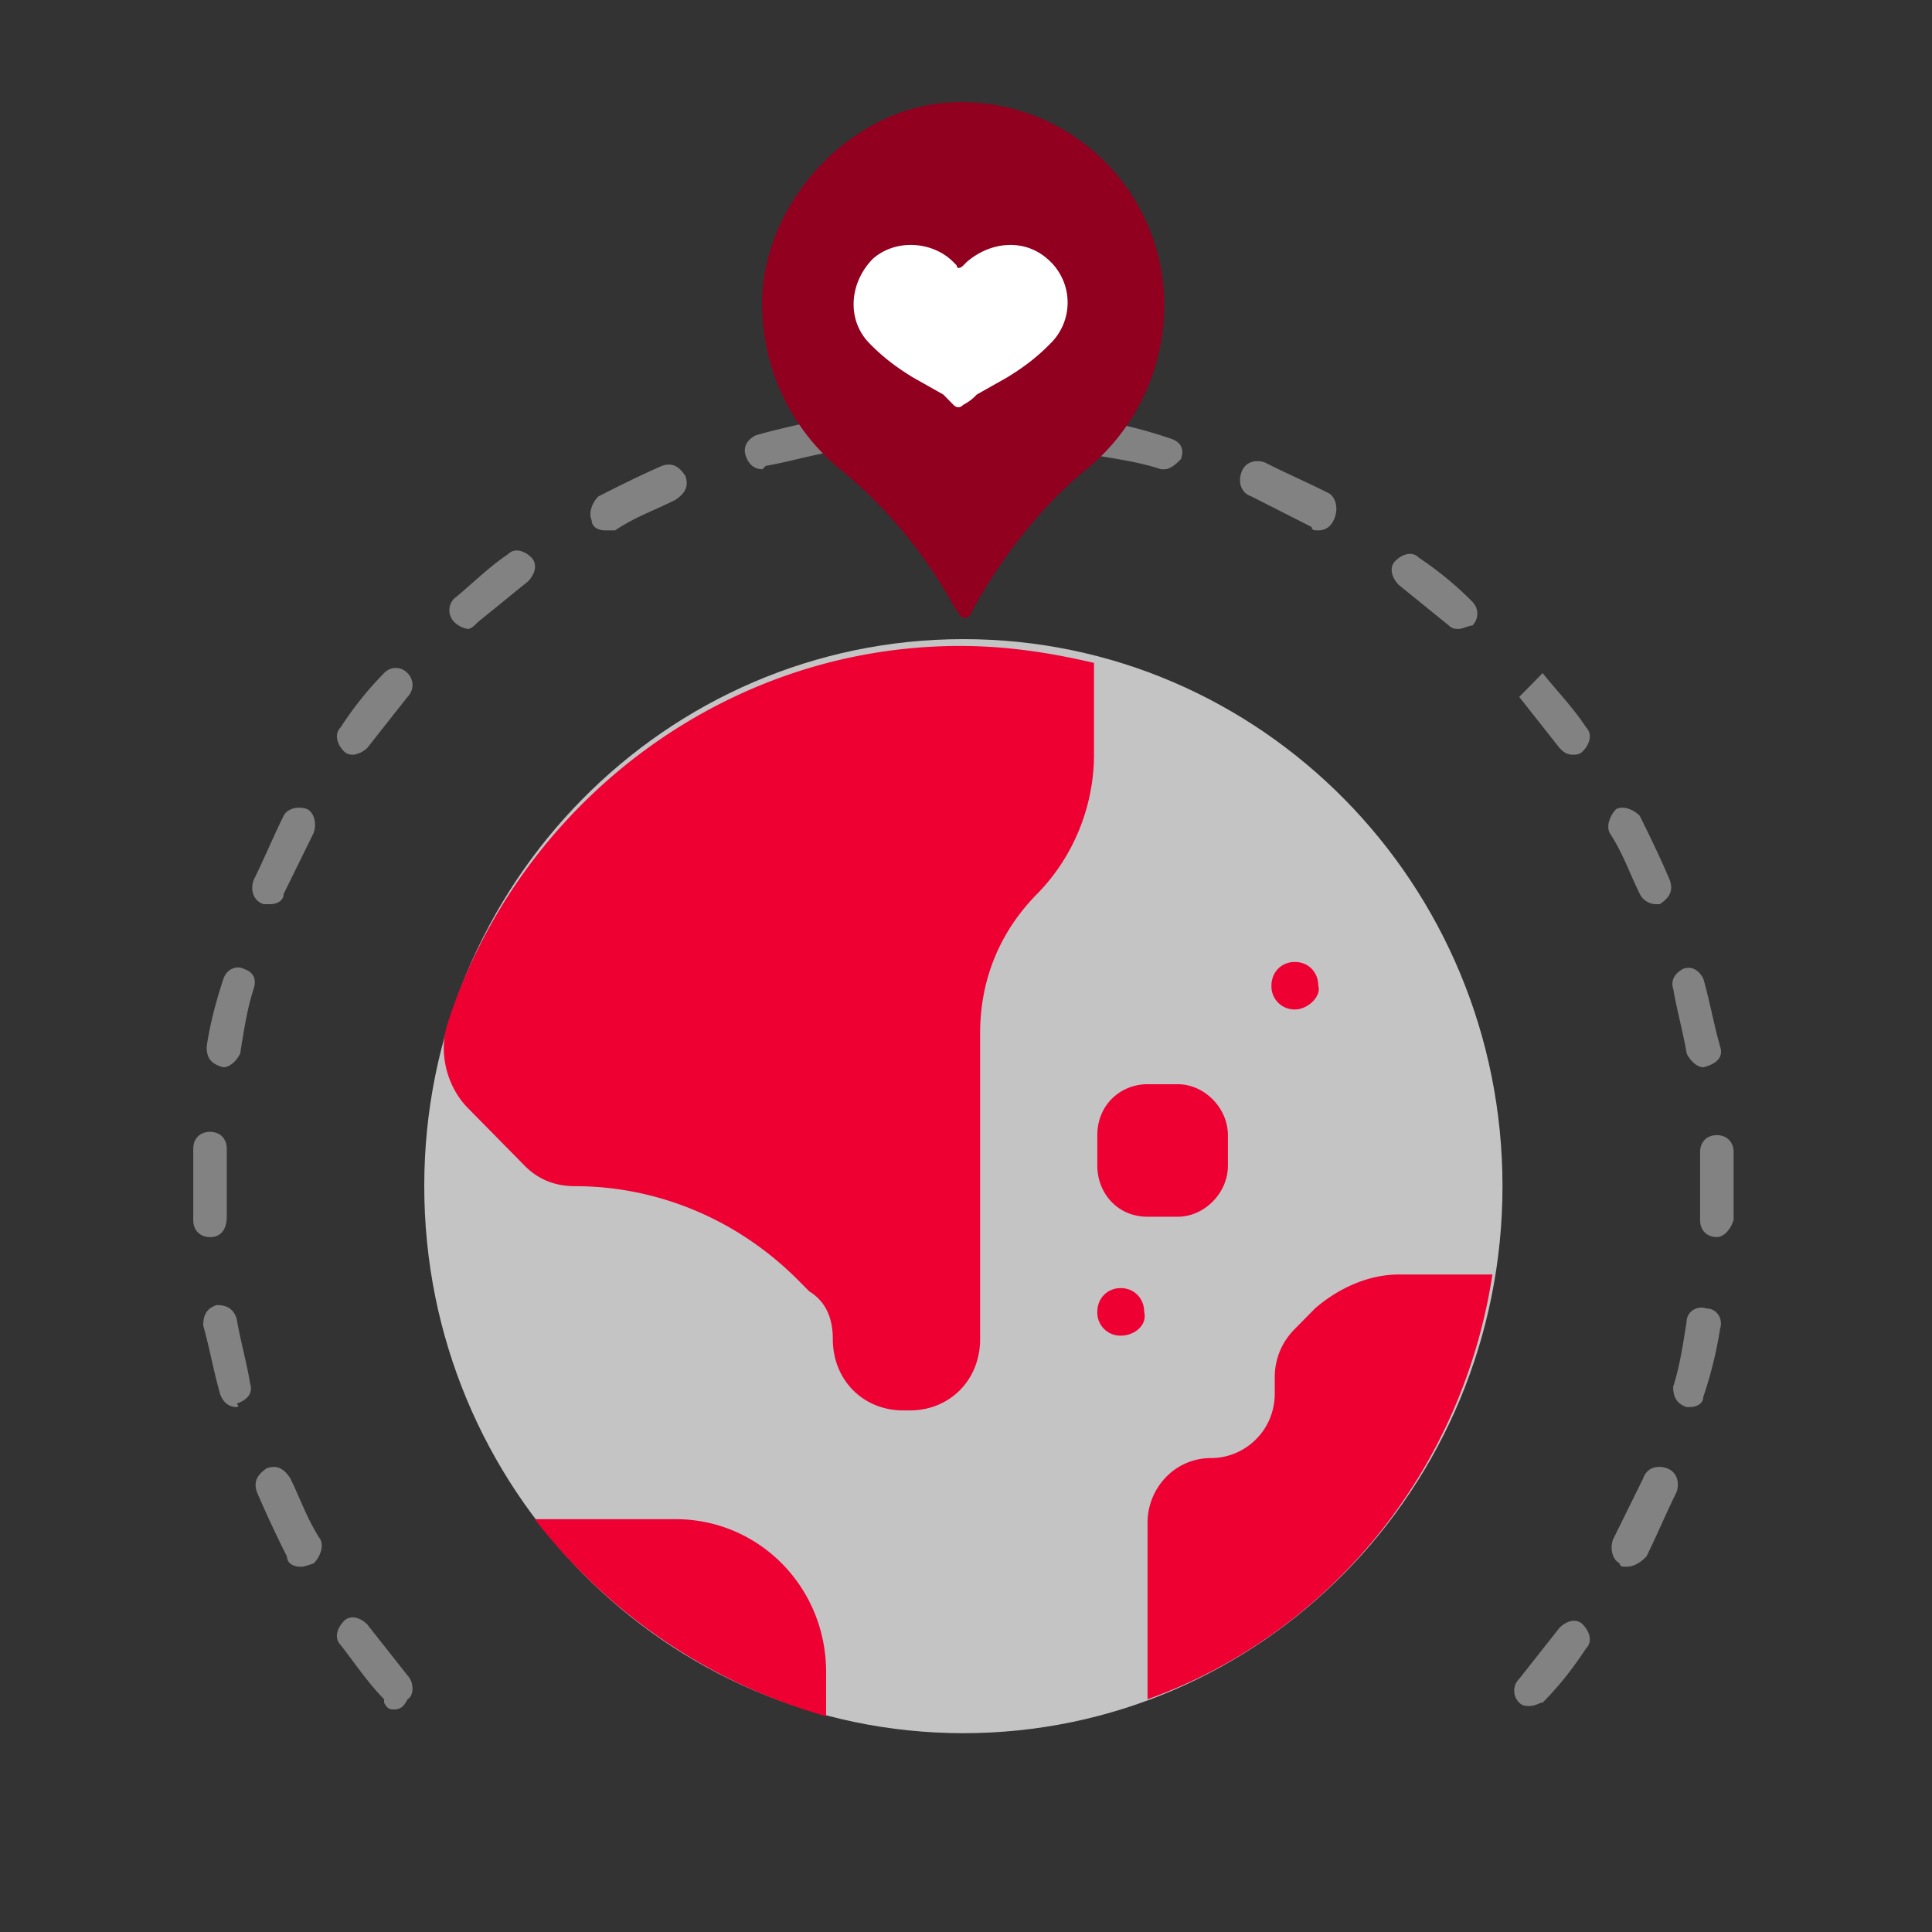 <svg width="32" height="32" fill="none" xmlns="http://www.w3.org/2000/svg"><rect width="100%" height="100%" fill="#333333" stroke="none"/><path d="M6.528 28.314c-.056 0-.111 0-.166-.113v-.056c-.278-.282-.5-.62-.721-.9-.111-.113-.056-.282.055-.395.11-.112.277-.056.388.057l.666.844c.11.112.11.337 0 .394-.056.112-.111.169-.222.169Zm18.801-.057c-.055 0-.11 0-.166-.056a.275.275 0 0 1 0-.394l.666-.844c.11-.113.277-.169.388-.056.11.112.166.281.055.393-.222.338-.443.62-.72.9-.056 0-.112.057-.223.057ZM4.975 25.95c-.11 0-.222-.056-.222-.169a19.472 19.472 0 0 1-.499-1.07c-.055-.168 0-.28.166-.393.167-.056.278 0 .389.169.166.337.277.675.499 1.013.055.112 0 .281-.111.394-.167.056-.167.056-.222.056Zm21.963 0c-.056 0-.111 0-.111-.056-.111-.057-.167-.225-.111-.394l.5-1.013c.055-.17.221-.225.387-.17.167.057.222.226.167.395-.167.337-.333.731-.5 1.069-.11.113-.221.169-.332.169ZM3.92 23.305c-.11 0-.222-.056-.277-.225-.111-.394-.167-.732-.277-1.126 0-.169.055-.281.221-.338.167 0 .278.057.333.226.056.337.167.731.222 1.069.056.169-.055.281-.222.337.056.057 0 .057 0 .057Zm24.07 0h-.055c-.166-.056-.222-.169-.222-.338.111-.337.167-.732.222-1.07 0-.168.166-.28.333-.224.166 0 .277.169.222.337a6.649 6.649 0 0 1-.278 1.126c0 .113-.11.169-.221.169ZM3.478 20.49c-.166 0-.277-.113-.277-.281V19.027c0-.168.111-.28.277-.28.167 0 .278.112.278.28v1.126c0 .225-.111.338-.277.338Zm24.958 0c-.055 0-.055 0 0 0-.166 0-.277-.113-.277-.281v-1.126c0-.169.11-.281.277-.281.167 0 .278.112.278.281v1.126c-.056.168-.167.28-.278.28ZM3.7 17.677c-.055 0-.055 0 0 0-.221-.056-.277-.169-.277-.338.055-.393.166-.787.277-1.125.056-.169.222-.225.333-.169.167.056.222.169.167.338-.111.337-.167.731-.222 1.069-.056.112-.167.225-.278.225Zm24.514 0c-.11 0-.221-.113-.277-.225-.055-.338-.166-.732-.222-1.07-.055-.168.056-.28.167-.337.166-.056.277.056.332.169.111.394.167.732.278 1.125.055.17-.056.282-.278.338.056 0 0 0 0 0ZM4.476 14.976h-.111c-.166-.057-.222-.225-.166-.394.166-.338.332-.732.499-1.07.055-.112.222-.168.388-.112.11.056.166.225.11.394l-.498 1.013c0 .112-.111.169-.222.169Zm22.961 0a.304.304 0 0 1-.277-.17c-.167-.337-.278-.674-.5-1.012-.055-.113 0-.281.111-.394.111-.056.278 0 .389.113.166.337.332.675.499 1.069.055.169 0 .281-.167.394h-.055ZM5.862 12.5c-.055 0-.11 0-.166-.057-.11-.112-.166-.281-.055-.394a5.67 5.67 0 0 1 .72-.9.265.265 0 0 1 .389 0c.11.113.11.281 0 .394l-.666.844a.418.418 0 0 1-.222.113Zm20.188 0c-.11 0-.166-.057-.221-.113l-.666-.844.388-.394-.222.169.222-.17c.222.282.5.564.721.901.111.113.056.282-.055.394-.056.057-.111.057-.167.057Zm-1.885-2.083c-.056 0-.111 0-.167-.056l-.832-.675c-.11-.113-.166-.282-.055-.394.11-.113.277-.17.388-.057.333.226.61.45.888.732.11.113.11.281 0 .394-.056 0-.167.056-.222.056Zm-16.417 0a.418.418 0 0 1-.222-.112.275.275 0 0 1 0-.394c.278-.225.555-.507.888-.732.11-.112.277-.056.388.056.11.113.055.282-.056.394l-.832.676c-.055.056-.11.112-.166.112Zm2.274-1.632c-.11 0-.222-.056-.222-.169-.055-.112 0-.281.111-.394.333-.168.666-.337 1.054-.506.166-.056.277 0 .388.169.056.169 0 .281-.166.394-.333.169-.666.281-.999.506h-.166Zm11.813 0c-.055 0-.11 0-.11-.056l-.999-.507c-.166-.056-.222-.225-.166-.393.055-.17.222-.226.388-.17.333.17.721.338 1.054.507.11.056.166.225.11.394-.055.169-.166.225-.277.225Zm-2.55-1.013h-.056c-.333-.112-.721-.169-1.054-.225-.166 0-.277-.169-.222-.337 0-.17.166-.282.333-.226.388.057.776.17 1.109.282.166.056.222.169.166.337-.055.057-.166.17-.277.17Zm-6.656 0c-.111 0-.222-.056-.278-.225-.055-.169.056-.281.167-.337.388-.113.72-.17 1.109-.282.166-.056.277.056.333.225 0 .17-.056.282-.222.338-.333.056-.721.169-1.054.225l-.055.056Zm3.882-.45h-1.11c-.166 0-.277-.112-.277-.281 0-.17.111-.282.278-.282h1.165c.166 0 .277.113.277.282-.056.168-.167.281-.333.281Z" fill="#828282"/><path d="M15.957 28.707c4.931 0 8.929-4.056 8.929-9.06 0-5.004-3.998-9.061-8.93-9.061-4.93 0-8.929 4.056-8.929 9.06 0 5.005 3.998 9.061 8.93 9.061Z" fill="#C4C4C4"/><path d="M13.794 22.18c0 .675.5 1.181 1.165 1.181h.11c.666 0 1.165-.506 1.165-1.182v-5.065c0-.9.333-1.688.943-2.307.61-.62.943-1.463.943-2.307v-1.52c-.721-.169-1.442-.281-2.219-.281-3.937 0-7.32 2.645-8.485 6.246-.167.507 0 1.07.333 1.407l.942.957c.222.225.5.338.832.338 1.387 0 2.718.563 3.716 1.576l.167.168c.277.17.388.45.388.788ZM19.506 20.153h-.5c-.498 0-.831-.394-.831-.844v-.506c0-.507.388-.845.832-.845h.499c.444 0 .832.394.832.845v.506c0 .45-.388.844-.832.844ZM24.72 21.11h-1.553c-.5 0-.999.226-1.387.563l-.333.338a1.119 1.119 0 0 0-.333.788v.281c0 .62-.499 1.07-1.053 1.07-.61 0-1.054.506-1.054 1.069v2.926c2.995-1.07 5.213-3.77 5.712-7.035ZM18.563 22.123a.382.382 0 0 1-.388-.394c0-.225.166-.394.388-.394s.388.169.388.394c.056.225-.166.394-.388.394ZM21.447 16.72a.382.382 0 0 1-.388-.393c0-.226.166-.394.388-.394s.388.168.388.394c.055.168-.166.393-.388.393ZM13.683 28.426v-.731c0-1.407-1.11-2.533-2.496-2.533h-2.33a9.333 9.333 0 0 0 4.826 3.264Z" fill="#E03"/><path d="M19.284 5.071a3.364 3.364 0 0 0-3.494-3.377c-1.609.057-3.05 1.52-3.162 3.152a3.541 3.541 0 0 0 1.22 2.87 7.778 7.778 0 0 1 1.941 2.307l.111.17c.056.056.111.056.167 0l.055-.113c.5-.9 1.165-1.745 1.942-2.364a3.51 3.51 0 0 0 1.22-2.645Z" fill="#92001F"/><path d="m16.178 6.535.5-.282c.277-.169.499-.337.72-.563a.95.95 0 0 0-.055-1.407c-.388-.337-.943-.28-1.331.057l-.056.056c-.055.056-.11.056-.11 0l-.056-.056c-.333-.338-.943-.394-1.33-.056-.39.393-.445 1.012-.056 1.406.221.226.443.394.72.563l.5.282.166.168c.056.057.111.057.167 0a.768.768 0 0 0 .221-.168Z" fill="#fff"/></svg>
